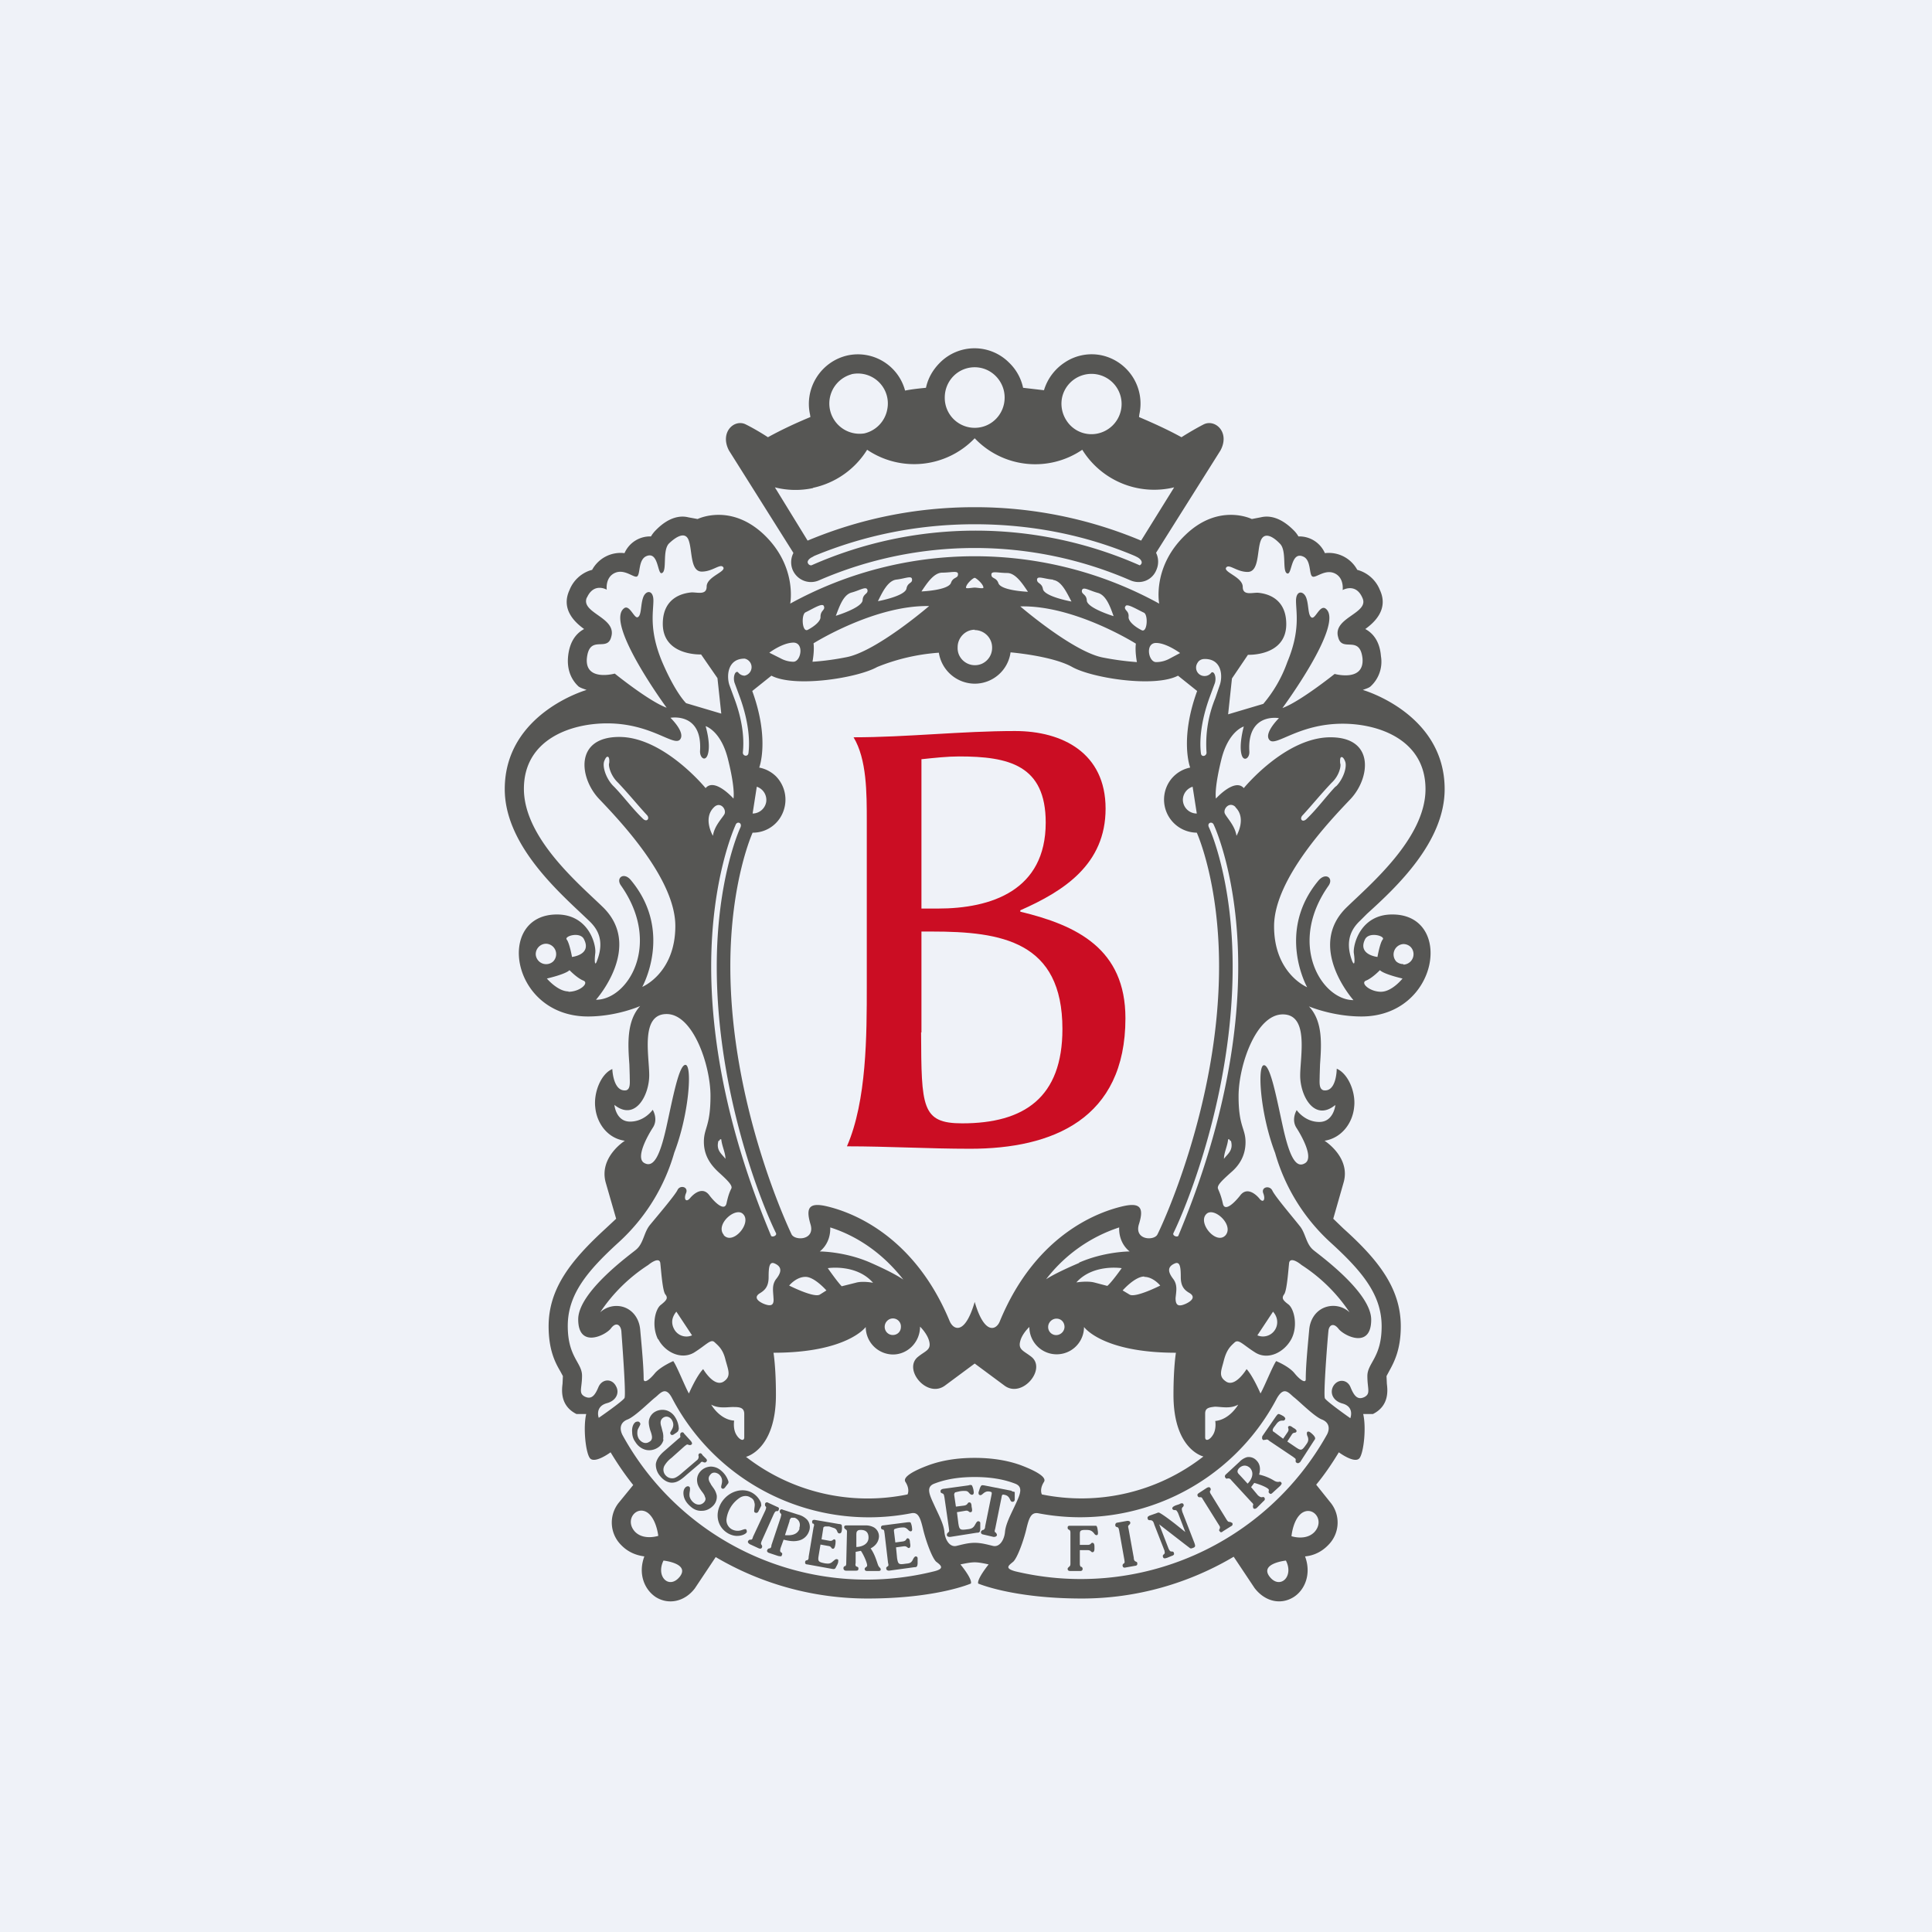 <?xml version="1.0" encoding="UTF-8"?>
<!-- generated by Finnhub -->
<svg viewBox="0 0 55.5 55.5" xmlns="http://www.w3.org/2000/svg">
<path d="M 0,0 H 55.5 V 55.5 H 0 Z" fill="rgb(239, 242, 248)"/>
<path d="M 23.35,14.015 A 2.43,2.43 0 0,0 24.91,12.92 A 2.41,2.41 0 0,0 28,12.59 A 2.4,2.4 0 0,0 31.09,12.92 A 2.43,2.43 0 0,0 33.73,14 L 32.78,15.53 A 12.3,12.3 0 0,0 27.99,14.57 C 26.29,14.57 24.68,14.91 23.2,15.53 L 22.26,14 C 22.61,14.09 22.99,14.1 23.36,14.02 Z M 24.46,10.75 A 0.86,0.86 0 0,1 25.49,11.75 A 0.87,0.87 0 0,1 24.83,12.45 A 0.87,0.87 0 0,1 24.47,10.75 Z M 28,10.55 C 28.48,10.55 28.86,10.95 28.86,11.42 C 28.86,11.9 28.48,12.29 28,12.29 A 0.86,0.86 0 0,1 27.14,11.42 C 27.14,10.94 27.52,10.55 28,10.55 Z M 30.51,11.42 A 0.86,0.86 0 1,1 32.2,11.79 A 0.87,0.87 0 0,1 31.5,12.46 A 0.85,0.85 0 0,1 30.63,12.07 A 0.88,0.88 0 0,1 30.51,11.42 Z M 32.79,16.19 A 0.1,0.1 0 0,1 32.74,16.24 A 11.65,11.65 0 0,0 23.31,16.24 A 0.1,0.1 0 0,1 23.21,16.18 C 23.18,16.13 23.23,16.05 23.34,16 L 23.39,15.97 C 24.84,15.37 26.39,15.06 28,15.06 C 29.6,15.06 31.16,15.36 32.6,15.97 L 32.66,16 C 32.76,16.05 32.82,16.13 32.79,16.19 Z M 22.79,15.89 A 0.58,0.58 0 0,0 22.77,16.37 C 22.9,16.67 23.24,16.8 23.53,16.67 A 11.23,11.23 0 0,1 32.47,16.67 C 32.77,16.8 33.1,16.67 33.22,16.37 A 0.58,0.58 0 0,0 33.21,15.88 L 35.06,12.94 C 35.34,12.42 34.91,12.03 34.58,12.19 C 34.25,12.36 33.94,12.56 33.94,12.56 C 33.54,12.34 33.14,12.16 32.72,11.98 L 32.73,11.9 A 1.42,1.42 0 0,0 31.66,10.21 A 1.39,1.39 0 0,0 30.59,10.41 C 30.3,10.6 30.09,10.88 29.99,11.21 L 29.39,11.14 A 1.4,1.4 0 0,0 28.99,10.42 A 1.4,1.4 0 0,0 27,10.42 C 26.8,10.62 26.66,10.86 26.6,11.14 C 26.4,11.16 26.2,11.18 26,11.22 A 1.4,1.4 0 0,0 25.4,10.4 A 1.4,1.4 0 0,0 24.35,10.21 C 23.59,10.38 23.1,11.14 23.27,11.91 L 23.28,11.98 C 22.87,12.15 22.46,12.34 22.06,12.56 C 22.06,12.56 21.76,12.36 21.42,12.19 C 21.09,12.03 20.67,12.42 20.94,12.94 L 22.79,15.88 Z" fill="rgb(86, 86, 84)"/>
<path d="M 40.31,27.695 A 0.3,0.3 0 0,1 40.11,27.62 A 0.3,0.3 0 0,1 40.31,27.12 A 0.3,0.3 0 0,1 40.52,27.2 A 0.3,0.3 0 0,1 40.32,27.71 Z M 39.67,28.49 C 39.35,28.49 39.07,28.24 39.24,28.17 C 39.42,28.1 39.64,27.87 39.64,27.87 C 39.76,27.99 40.29,28.11 40.29,28.11 S 39.99,28.49 39.67,28.49 Z M 39.21,26.99 C 39.32,26.75 39.81,26.89 39.72,26.99 C 39.64,27.09 39.57,27.49 39.57,27.49 S 39,27.43 39.21,26.99 Z M 38.5,21.93 S 38.48,21.76 38.53,21.75 C 38.59,21.73 38.64,21.87 38.64,21.87 C 38.7,22.01 38.61,22.34 38.4,22.57 L 38.35,22.61 C 38.08,22.9 37.84,23.23 37.54,23.52 C 37.41,23.65 37.32,23.52 37.42,23.42 C 37.67,23.15 37.92,22.84 38.24,22.5 L 38.28,22.46 C 38.48,22.26 38.53,21.99 38.5,21.93 Z M 38.16,25.45 C 38.32,25.23 38.09,25.05 37.88,25.29 C 36.65,26.76 37.55,28.36 37.55,28.36 S 36.6,27.97 36.6,26.61 C 36.6,25.24 38.23,23.55 38.8,22.95 C 39.36,22.35 39.5,21.18 38.22,21.18 C 36.92,21.18 35.73,22.64 35.73,22.64 C 35.47,22.34 34.93,22.94 34.93,22.94 S 34.87,22.7 35.08,21.84 C 35.28,21 35.73,20.87 35.73,20.87 S 35.58,21.4 35.67,21.69 C 35.73,21.89 35.9,21.78 35.89,21.59 C 35.82,20.46 36.74,20.63 36.74,20.63 S 36.29,21.07 36.47,21.26 C 36.65,21.46 37.3,20.79 38.57,20.79 C 39.62,20.79 40.95,21.26 40.95,22.67 C 40.95,24.07 39.37,25.4 38.7,26.05 C 37.5,27.19 38.88,28.73 38.88,28.73 C 37.97,28.73 36.98,27.13 38.16,25.45 Z M 38.36,31.75 S 38.31,32.23 37.9,32.23 C 37.48,32.23 37.25,31.89 37.25,31.89 S 37.08,32.16 37.25,32.41 C 37.41,32.66 37.75,33.28 37.48,33.42 C 37.22,33.57 37.04,33.2 36.86,32.4 C 36.68,31.59 36.5,30.6 36.31,30.6 C 36.11,30.6 36.2,32 36.63,33.12 A 5.53,5.53 0 0,0 38.23,35.7 C 39.14,36.53 39.69,37.2 39.69,38.1 C 39.69,39 39.28,39.15 39.28,39.53 C 39.28,39.9 39.38,40.03 39.2,40.13 C 39,40.23 38.9,40.1 38.8,39.86 C 38.71,39.62 38.43,39.6 38.3,39.82 C 38.19,40.02 38.3,40.25 38.57,40.32 C 38.92,40.42 38.79,40.74 38.79,40.74 S 38.12,40.27 38.06,40.17 C 38.01,40.07 38.14,38.42 38.16,38.25 C 38.17,38.07 38.3,37.98 38.45,38.17 C 38.6,38.37 39.39,38.77 39.39,37.91 C 39.39,37.11 37.84,36.01 37.73,35.91 C 37.51,35.73 37.51,35.42 37.33,35.21 C 37.15,34.98 36.62,34.36 36.55,34.2 C 36.47,34.04 36.22,34.1 36.29,34.28 S 36.29,34.58 36.17,34.42 C 36.04,34.27 35.8,34.1 35.62,34.35 C 35.42,34.6 35.18,34.8 35.13,34.58 C 35.08,34.35 35.03,34.25 34.99,34.15 C 34.95,34.05 35.12,33.9 35.35,33.69 C 35.59,33.49 35.78,33.21 35.78,32.81 S 35.58,32.37 35.58,31.49 C 35.58,30.61 36.08,29.14 36.85,29.14 C 37.61,29.14 37.35,30.34 37.35,30.9 C 37.35,31.47 37.75,32.23 38.35,31.75 Z M 38.12,41.21 A 8.1,8.1 0 0,1 29.17,45.14 C 28.84,45.05 28.98,44.97 29.11,44.86 C 29.23,44.74 29.4,44.27 29.48,43.94 C 29.56,43.6 29.62,43.44 29.82,43.47 A 6.38,6.38 0 0,0 36.68,40.17 C 36.88,39.82 37.01,40 37.16,40.13 C 37.32,40.25 37.76,40.7 37.98,40.78 C 38.2,40.87 38.2,41.06 38.12,41.21 Z M 37.76,44.01 C 37.51,44.27 37.1,44.13 37.1,44.13 S 37.14,43.66 37.39,43.47 C 37.71,43.24 38.07,43.67 37.76,44.01 Z M 36.47,45.29 C 36.18,44.91 36.94,44.83 36.94,44.83 C 37.18,45.3 36.76,45.67 36.47,45.29 Z M 28.53,44.41 C 28.36,44.37 28.19,44.32 28,44.32 S 27.64,44.37 27.47,44.41 C 27.28,44.45 27.15,44.23 27.13,44.01 C 27.11,43.78 26.97,43.53 26.83,43.22 C 26.69,42.92 26.6,42.71 26.84,42.62 C 27.2,42.48 27.59,42.43 28,42.43 C 28.4,42.43 28.8,42.48 29.16,42.62 C 29.4,42.71 29.31,42.92 29.17,43.22 C 29.03,43.52 28.89,43.78 28.87,44.01 C 28.85,44.23 28.72,44.45 28.53,44.41 Z M 26.83,45.14 A 8,8 0 0,1 17.88,41.22 C 17.8,41.06 17.8,40.87 18.02,40.78 C 18.24,40.7 18.68,40.25 18.84,40.13 C 18.99,40 19.13,39.82 19.31,40.17 A 6.38,6.38 0 0,0 26.18,43.47 C 26.38,43.43 26.44,43.6 26.52,43.94 C 26.6,44.27 26.77,44.74 26.89,44.86 C 27.02,44.96 27.16,45.06 26.83,45.14 Z M 19.53,45.29 C 19.23,45.67 18.83,45.3 19.06,44.83 C 19.06,44.83 19.82,44.91 19.53,45.29 Z M 18.24,44 C 17.93,43.66 18.29,43.23 18.61,43.46 C 18.86,43.65 18.91,44.12 18.91,44.12 S 18.49,44.26 18.24,44 Z M 17.2,40.73 S 17.08,40.41 17.43,40.31 C 17.7,40.24 17.81,40.01 17.69,39.81 C 17.57,39.59 17.29,39.61 17.19,39.85 C 17.09,40.09 16.99,40.21 16.8,40.12 C 16.61,40.02 16.72,39.89 16.72,39.52 C 16.72,39.14 16.31,38.99 16.31,38.09 C 16.31,37.19 16.86,36.52 17.77,35.69 A 5.54,5.54 0 0,0 19.37,33.11 C 19.8,31.99 19.89,30.59 19.69,30.59 C 19.5,30.59 19.32,31.58 19.14,32.39 C 18.96,33.19 18.78,33.56 18.51,33.41 C 18.25,33.27 18.59,32.65 18.75,32.4 C 18.92,32.15 18.75,31.88 18.75,31.88 S 18.52,32.22 18.1,32.22 C 17.69,32.22 17.65,31.74 17.65,31.74 C 18.25,32.22 18.65,31.46 18.65,30.89 S 18.39,29.13 19.15,29.13 S 20.41,30.6 20.41,31.48 C 20.41,32.36 20.22,32.4 20.22,32.8 S 20.42,33.47 20.65,33.68 C 20.88,33.89 21.05,34.05 21.01,34.14 C 20.96,34.24 20.92,34.34 20.87,34.57 C 20.82,34.79 20.57,34.59 20.38,34.34 C 20.2,34.09 19.96,34.26 19.83,34.41 C 19.71,34.56 19.63,34.45 19.71,34.27 C 19.78,34.09 19.53,34.03 19.46,34.19 C 19.38,34.35 18.85,34.97 18.67,35.19 C 18.49,35.41 18.49,35.72 18.27,35.9 C 18.16,36 16.61,37.1 16.61,37.9 C 16.61,38.75 17.4,38.36 17.55,38.16 C 17.7,37.96 17.83,38.06 17.85,38.24 C 17.86,38.41 17.99,40.06 17.94,40.16 C 17.88,40.26 17.2,40.73 17.2,40.73 Z M 17.72,22.45 L 17.76,22.49 C 18.08,22.83 18.33,23.14 18.58,23.41 C 18.68,23.51 18.58,23.64 18.46,23.51 C 18.16,23.22 17.92,22.89 17.65,22.61 L 17.6,22.56 C 17.39,22.33 17.3,22 17.36,21.86 C 17.36,21.86 17.41,21.72 17.46,21.74 C 17.52,21.75 17.5,21.92 17.5,21.92 C 17.47,21.98 17.53,22.25 17.72,22.45 Z M 17.84,25.44 C 19.02,27.12 18.04,28.72 17.12,28.72 C 17.12,28.72 18.5,27.18 17.3,26.04 C 16.63,25.39 15.05,24.07 15.05,22.66 S 16.38,20.78 17.44,20.78 C 18.7,20.78 19.34,21.44 19.53,21.25 C 19.71,21.05 19.26,20.62 19.26,20.62 S 20.18,20.45 20.11,21.57 C 20.1,21.77 20.26,21.89 20.33,21.68 C 20.43,21.38 20.27,20.86 20.27,20.86 S 20.72,20.99 20.92,21.84 C 21.13,22.69 21.07,22.94 21.07,22.94 S 20.53,22.33 20.27,22.64 C 20.27,22.64 19.07,21.17 17.79,21.17 C 16.5,21.17 16.64,22.34 17.2,22.94 C 17.77,23.54 19.4,25.23 19.4,26.6 C 19.4,27.96 18.45,28.35 18.45,28.35 S 19.35,26.75 18.12,25.28 C 17.92,25.04 17.68,25.22 17.84,25.44 Z M 16.86,17.17 C 17.06,16.72 17.43,16.94 17.43,16.94 S 17.38,16.59 17.66,16.46 S 18.21,16.61 18.3,16.56 C 18.4,16.5 18.33,16.09 18.56,15.98 C 18.93,15.81 18.88,16.54 19.02,16.46 C 19.17,16.39 19.02,15.81 19.22,15.61 C 19.43,15.41 19.7,15.25 19.79,15.54 C 19.89,15.84 19.83,16.42 20.16,16.42 C 20.48,16.42 20.7,16.17 20.78,16.3 C 20.85,16.43 20.3,16.57 20.3,16.85 C 20.3,17.12 20,17 19.84,17.02 C 19.67,17.04 19.04,17.13 19.04,17.92 C 19.04,18.85 20.14,18.8 20.14,18.8 L 20.61,19.48 L 20.72,20.5 L 19.71,20.2 S 19.41,19.92 19.02,19.01 C 18.64,18.1 18.77,17.58 18.77,17.25 C 18.77,16.93 18.54,16.95 18.47,17.18 C 18.4,17.39 18.43,17.68 18.32,17.73 C 18.22,17.78 18.08,17.34 17.92,17.48 C 17.38,17.92 19.15,20.33 19.15,20.33 C 18.65,20.15 17.66,19.35 17.66,19.35 S 16.79,19.59 16.86,18.9 C 16.94,18.21 17.45,18.75 17.56,18.29 C 17.72,17.73 16.66,17.61 16.86,17.16 Z M 21.39,18.92 A 0.25,0.25 0 0,1 21.39,19.41 A 0.24,0.24 0 0,1 21.2,19.31 C 21.12,19.26 21.05,19.44 21.1,19.61 L 21.24,19.99 C 21.53,20.77 21.54,21.34 21.5,21.64 C 21.48,21.75 21.33,21.72 21.34,21.61 C 21.37,21.32 21.37,20.79 21.09,20.05 L 20.95,19.67 C 20.87,19.41 20.9,18.92 21.39,18.92 Z M 21.62,23.37 L 21.74,22.6 A 0.4,0.4 0 0,1 22.01,23.04 A 0.4,0.4 0 0,1 21.62,23.37 Z M 34.38,23.37 A 0.4,0.4 0 0,1 33.98,22.97 A 0.4,0.4 0 0,1 34.26,22.6 L 34.38,23.37 Z M 22.16,19.41 C 22.83,19.76 24.63,19.48 25.2,19.16 A 5.8,5.8 0 0,1 26.97,18.75 A 1.05,1.05 0 0,0 28,19.64 A 1.04,1.04 0 0,0 29.03,18.74 S 30.23,18.84 30.8,19.16 C 31.37,19.48 33.17,19.76 33.84,19.41 L 34.39,19.85 C 33.88,21.25 34.19,22.05 34.19,22.05 A 0.93,0.93 0 0,0 33.51,22.61 A 0.95,0.95 0 0,0 34.38,23.92 S 35.02,25.32 35.02,27.76 C 35.02,31.74 33.35,35.27 33.25,35.46 C 33.16,35.65 32.57,35.63 32.72,35.16 C 32.87,34.68 32.75,34.53 32.22,34.66 S 29.79,35.36 28.72,37.96 C 28.62,38.21 28.28,38.36 28,37.4 C 27.72,38.36 27.39,38.21 27.28,37.95 C 26.21,35.37 24.31,34.79 23.78,34.66 C 23.25,34.53 23.14,34.68 23.28,35.16 C 23.43,35.63 22.84,35.65 22.74,35.46 C 22.65,35.27 20.98,31.74 20.98,27.76 C 20.98,25.32 21.62,23.92 21.62,23.92 A 0.93,0.93 0 0,0 22.49,23.34 A 0.96,0.96 0 0,0 22.29,22.3 A 0.94,0.94 0 0,0 21.81,22.05 S 22.12,21.25 21.61,19.85 L 22.16,19.41 Z M 22.79,18.46 C 23.11,18.46 23.01,19.01 22.79,19.01 A 0.79,0.79 0 0,1 22.42,18.91 L 22.1,18.75 S 22.48,18.46 22.8,18.46 Z M 23.14,17.59 C 23.37,17.48 23.64,17.3 23.67,17.42 C 23.71,17.53 23.57,17.53 23.57,17.72 C 23.58,17.84 23.4,17.99 23.21,18.09 C 23.04,18.19 23.01,17.65 23.14,17.59 Z M 24.47,17.02 C 24.72,16.95 24.89,16.83 24.92,16.95 C 24.94,17.07 24.79,17.05 24.78,17.24 C 24.77,17.46 24.01,17.69 24.01,17.69 C 24.11,17.44 24.22,17.08 24.47,17.02 Z M 25.75,16.65 C 26.01,16.62 26.2,16.52 26.2,16.65 C 26.21,16.76 26.07,16.73 26.04,16.91 C 25.99,17.13 25.22,17.27 25.22,17.27 C 25.34,17.03 25.5,16.68 25.75,16.65 Z M 23.37,18.48 S 25.12,17.38 26.69,17.41 C 26.69,17.41 25.17,18.72 24.31,18.88 C 24.01,18.94 23.66,18.99 23.34,19.01 C 23.34,19.01 23.4,18.71 23.37,18.48 Z M 27.07,16.45 C 27.33,16.45 27.53,16.38 27.52,16.5 C 27.52,16.62 27.38,16.57 27.32,16.74 C 27.25,16.96 26.47,16.99 26.47,16.99 C 26.62,16.77 26.82,16.45 27.07,16.45 Z M 28,18.1 C 28.27,18.1 28.5,18.32 28.5,18.6 A 0.5,0.5 0 0,1 28.2,19.07 A 0.5,0.5 0 0,1 27.54,18.79 A 0.5,0.5 0 0,1 27.51,18.59 C 27.51,18.32 27.73,18.09 28,18.09 Z M 28,16.6 C 28.04,16.6 28.25,16.78 28.25,16.88 C 28.25,16.92 28.08,16.88 28,16.88 C 27.92,16.88 27.75,16.92 27.75,16.88 C 27.75,16.78 27.95,16.6 28,16.6 Z M 28.93,16.46 C 29.18,16.46 29.38,16.78 29.53,17 C 29.53,17 28.75,16.97 28.68,16.75 C 28.62,16.58 28.48,16.63 28.48,16.51 C 28.47,16.39 28.67,16.46 28.93,16.46 Z M 30.25,16.66 C 30.5,16.69 30.65,17.04 30.78,17.28 C 30.78,17.28 30,17.14 29.96,16.92 C 29.93,16.74 29.79,16.77 29.79,16.65 C 29.8,16.53 29.99,16.63 30.25,16.65 Z M 31.08,16.96 C 31.11,16.84 31.28,16.96 31.53,17.03 C 31.78,17.09 31.9,17.45 31.99,17.7 C 31.99,17.7 31.23,17.47 31.22,17.25 C 31.21,17.06 31.06,17.08 31.08,16.96 Z M 32.66,19.02 A 8.1,8.1 0 0,1 31.69,18.89 C 30.83,18.73 29.31,17.42 29.31,17.42 C 30.87,17.38 32.63,18.49 32.63,18.49 C 32.6,18.72 32.66,19.02 32.66,19.02 Z M 32.33,17.42 C 32.36,17.32 32.63,17.49 32.86,17.6 C 32.99,17.66 32.96,18.2 32.79,18.1 C 32.59,18 32.42,17.85 32.42,17.73 C 32.44,17.54 32.29,17.54 32.32,17.43 Z M 33.21,18.47 C 33.51,18.47 33.9,18.76 33.9,18.76 L 33.58,18.93 A 0.8,0.8 0 0,1 33.21,19.02 C 32.99,19.02 32.89,18.47 33.21,18.47 Z M 33.71,36.75 C 33.58,36.58 33.49,36.4 33.76,36.29 C 33.9,36.24 33.92,36.41 33.92,36.69 S 34.04,37.07 34.18,37.15 C 34.32,37.24 34.28,37.35 34.07,37.45 C 33.85,37.55 33.77,37.5 33.77,37.29 C 33.79,37.09 33.83,36.92 33.71,36.75 Z M 30.58,38.12 A 0.24,0.24 0 0,1 30.44,38.33 A 0.23,0.23 0 0,1 30.11,38.12 C 30.11,37.99 30.22,37.88 30.35,37.88 S 30.58,37.98 30.58,38.12 Z M 32.23,36.42 S 31.95,36.82 31.81,36.94 L 31.43,36.84 C 31.22,36.79 30.92,36.84 30.92,36.84 C 31.4,36.3 32.22,36.43 32.22,36.43 Z M 32.87,36.68 C 33.13,36.68 33.33,36.93 33.33,36.93 S 32.62,37.29 32.45,37.19 L 32.25,37.07 S 32.6,36.67 32.87,36.67 Z M 31,36.28 C 30.27,36.59 30.05,36.75 30.05,36.75 A 4.35,4.35 0 0,1 32.15,35.26 C 32.14,35.54 32.25,35.79 32.45,35.95 C 32.45,35.95 31.73,35.95 31,36.27 Z M 23.74,37.07 L 23.55,37.19 C 23.38,37.29 22.67,36.93 22.67,36.93 S 22.87,36.68 23.14,36.68 C 23.4,36.68 23.74,37.07 23.74,37.07 Z M 25.08,36.85 S 24.78,36.79 24.58,36.85 L 24.18,36.95 C 24.05,36.82 23.78,36.43 23.78,36.43 S 24.6,36.3 25.08,36.85 Z M 25.88,38.12 C 25.88,38.25 25.78,38.35 25.65,38.35 A 0.23,0.23 0 0,1 25.48,38.28 A 0.24,0.24 0 0,1 25.48,37.95 A 0.23,0.23 0 0,1 25.88,38.12 Z M 25,36.27 C 24.27,35.95 23.55,35.95 23.55,35.95 C 23.75,35.79 23.86,35.54 23.85,35.26 C 24.36,35.42 25.21,35.81 25.95,36.76 C 25.95,36.76 25.73,36.59 25,36.27 Z M 22.22,37.29 C 22.24,37.5 22.15,37.54 21.93,37.45 C 21.71,37.35 21.68,37.24 21.83,37.15 C 21.96,37.07 22.08,36.97 22.08,36.69 S 22.1,36.24 22.24,36.29 C 22.51,36.4 22.42,36.59 22.29,36.75 C 22.17,36.92 22.21,37.08 22.22,37.29 Z M 20.51,23.19 C 20.69,23.01 20.88,23.25 20.81,23.39 C 20.74,23.51 20.52,23.73 20.48,24.01 C 20.48,24.01 20.18,23.51 20.51,23.19 Z M 20.84,33.29 C 20.74,33.15 20.56,33.05 20.64,32.77 C 20.68,32.79 20.66,32.71 20.72,32.73 C 20.74,32.93 20.84,33.11 20.84,33.29 Z M 20.43,27.77 C 20.43,25.24 21.1,23.77 21.13,23.7 C 21.17,23.58 21.33,23.63 21.27,23.77 C 21.24,23.83 20.59,25.27 20.59,27.77 C 20.59,31.37 21.87,34.57 22.29,35.42 C 22.33,35.5 22.18,35.55 22.15,35.5 C 21.79,34.62 20.43,31.4 20.43,27.77 Z M 20.79,35.47 C 20.54,35.17 21.14,34.65 21.35,34.88 C 21.6,35.14 21.05,35.78 20.79,35.48 Z M 19.31,37.97 C 19.31,37.87 19.36,37.76 19.43,37.68 L 19.88,38.36 A 0.4,0.4 0 0,1 19.36,38.17 A 0.42,0.42 0 0,1 19.31,37.97 Z M 18.91,38.47 C 19.1,38.84 19.56,39.07 19.93,38.86 C 20.3,38.63 20.42,38.45 20.53,38.56 C 20.65,38.67 20.77,38.77 20.84,39.06 C 20.92,39.36 21.01,39.53 20.8,39.68 C 20.52,39.88 20.2,39.33 20.2,39.33 C 20.01,39.52 19.79,40.03 19.79,40.03 C 19.68,39.84 19.44,39.23 19.34,39.1 C 19.34,39.1 18.99,39.25 18.82,39.44 C 18.66,39.64 18.5,39.75 18.49,39.62 C 18.49,39.3 18.45,38.84 18.39,38.19 C 18.36,37.87 18.17,37.62 17.89,37.54 A 0.69,0.69 0 0,0 17.24,37.7 A 4.76,4.76 0 0,1 18.62,36.34 C 18.78,36.21 18.96,36.13 18.97,36.3 C 18.99,36.47 19.03,37.07 19.11,37.18 C 19.2,37.29 19.15,37.35 18.99,37.48 C 18.82,37.6 18.71,38.08 18.9,38.47 Z M 20.43,40.35 C 20.66,40.48 20.93,40.41 21.1,40.42 C 21.27,40.42 21.38,40.45 21.38,40.62 V 41.29 C 21.38,41.41 21.25,41.38 21.15,41.21 C 21.05,41.04 21.09,40.81 21.09,40.81 C 20.67,40.78 20.43,40.35 20.43,40.35 Z M 29.35,42.1 C 28.95,41.95 28.49,41.88 28,41.88 C 27.5,41.88 27.05,41.95 26.65,42.1 C 26.25,42.25 25.92,42.43 26.01,42.57 C 26.15,42.79 26.07,42.93 26.07,42.93 A 5.7,5.7 0 0,1 21.43,41.85 S 22.29,41.65 22.29,40.07 C 22.29,39.27 22.22,38.86 22.22,38.86 C 24.34,38.86 24.87,38.12 24.87,38.12 A 0.79,0.79 0 0,0 25.65,38.91 C 26.08,38.91 26.43,38.55 26.43,38.11 C 26.43,38.11 26.63,38.3 26.69,38.52 C 26.76,38.78 26.59,38.8 26.38,38.97 C 25.92,39.32 26.63,40.19 27.15,39.8 L 28,39.17 L 28.85,39.8 C 29.36,40.19 30.08,39.32 29.62,38.97 C 29.4,38.8 29.24,38.77 29.31,38.52 C 29.37,38.3 29.57,38.12 29.57,38.12 A 0.78,0.78 0 1,0 31.14,38.12 S 31.66,38.86 33.78,38.86 C 33.78,38.86 33.71,39.28 33.71,40.07 C 33.71,41.65 34.57,41.84 34.57,41.84 A 5.7,5.7 0 0,1 29.93,42.93 S 29.85,42.79 29.99,42.57 C 30.08,42.43 29.74,42.25 29.35,42.1 Z M 35.21,35.48 C 34.95,35.78 34.4,35.14 34.65,34.88 C 34.86,34.65 35.45,35.18 35.21,35.48 Z M 34.85,41.21 C 34.75,41.38 34.62,41.41 34.62,41.29 V 40.61 C 34.62,40.45 34.72,40.43 34.9,40.41 C 35.08,40.41 35.34,40.48 35.57,40.35 C 35.57,40.35 35.33,40.78 34.91,40.82 C 34.91,40.82 34.95,41.04 34.85,41.21 Z M 36.12,38.36 L 36.57,37.68 C 36.64,37.76 36.69,37.86 36.69,37.98 A 0.41,0.41 0 0,1 36.12,38.36 Z M 37.1,38.46 C 37.29,38.09 37.18,37.6 37.01,37.47 C 36.85,37.35 36.81,37.29 36.89,37.18 C 36.97,37.07 37.01,36.48 37.03,36.3 C 37.04,36.13 37.22,36.2 37.39,36.34 A 4.76,4.76 0 0,1 38.77,37.7 A 0.69,0.69 0 0,0 38.11,37.54 C 37.83,37.62 37.64,37.87 37.61,38.19 C 37.55,38.84 37.51,39.29 37.51,39.62 C 37.51,39.75 37.34,39.64 37.18,39.44 C 37.01,39.24 36.66,39.1 36.66,39.1 C 36.56,39.24 36.32,39.84 36.21,40.03 C 36.21,40.03 35.99,39.52 35.81,39.33 C 35.81,39.33 35.48,39.88 35.21,39.68 C 34.99,39.53 35.09,39.36 35.16,39.07 C 35.24,38.77 35.35,38.67 35.46,38.57 C 35.58,38.45 35.7,38.63 36.07,38.86 C 36.44,39.08 36.9,38.84 37.1,38.46 Z M 35.16,33.29 C 35.16,33.11 35.26,32.93 35.28,32.73 C 35.34,32.71 35.32,32.79 35.36,32.77 C 35.44,33.05 35.26,33.15 35.16,33.29 Z M 35.49,23.19 C 35.82,23.51 35.52,24.01 35.52,24.01 C 35.48,23.73 35.26,23.51 35.19,23.38 S 35.31,23.01 35.49,23.18 Z M 35.57,27.77 C 35.57,31.39 34.21,34.62 33.85,35.5 C 33.82,35.55 33.67,35.5 33.71,35.42 C 34.12,34.58 35.41,31.38 35.41,27.77 C 35.41,25.27 34.76,23.83 34.73,23.77 C 34.66,23.63 34.83,23.58 34.87,23.7 C 34.9,23.76 35.57,25.24 35.57,27.77 Z M 34.61,18.93 C 35.1,18.93 35.13,19.42 35.04,19.68 L 34.91,20.06 A 3.46,3.46 0 0,0 34.66,21.62 C 34.66,21.72 34.52,21.76 34.5,21.65 C 34.46,21.35 34.47,20.78 34.76,20 L 34.9,19.62 C 34.95,19.45 34.88,19.27 34.8,19.32 A 0.24,0.24 0 0,1 34.6,19.42 A 0.24,0.24 0 0,1 34.36,19.17 C 34.36,19.11 34.39,19.05 34.43,19 C 34.48,18.95 34.54,18.93 34.61,18.93 Z M 35.22,16.31 C 35.3,16.18 35.52,16.43 35.84,16.43 C 36.17,16.43 36.11,15.84 36.21,15.55 C 36.31,15.26 36.57,15.41 36.77,15.62 C 36.97,15.82 36.83,16.4 36.97,16.47 C 37.12,16.55 37.07,15.82 37.44,15.99 C 37.67,16.09 37.6,16.51 37.7,16.56 C 37.79,16.62 38.06,16.34 38.34,16.47 S 38.57,16.95 38.57,16.95 S 38.95,16.73 39.14,17.18 C 39.34,17.62 38.28,17.74 38.44,18.3 C 38.55,18.76 39.06,18.22 39.14,18.91 C 39.2,19.6 38.34,19.36 38.34,19.36 S 37.34,20.16 36.84,20.34 C 36.84,20.34 38.62,17.93 38.09,17.49 C 37.92,17.35 37.79,17.79 37.68,17.74 C 37.57,17.68 37.6,17.4 37.53,17.19 C 37.46,16.97 37.23,16.94 37.23,17.26 C 37.23,17.59 37.36,18.11 36.98,19.02 A 3.84,3.84 0 0,1 36.29,20.22 L 35.28,20.52 L 35.39,19.49 L 35.85,18.81 S 36.95,18.86 36.95,17.93 C 36.95,17.14 36.33,17.05 36.16,17.03 C 36,17.01 35.7,17.13 35.7,16.86 C 35.7,16.58 35.15,16.44 35.22,16.31 Z M 16.43,27.48 S 16.36,27.09 16.28,26.99 C 16.2,26.89 16.68,26.75 16.78,26.99 C 17,27.43 16.43,27.49 16.43,27.49 Z M 16.33,28.48 C 16.02,28.48 15.71,28.11 15.71,28.11 S 16.24,27.99 16.36,27.87 C 16.36,27.87 16.58,28.1 16.76,28.17 C 16.93,28.24 16.66,28.49 16.33,28.49 Z M 15.39,27.41 C 15.39,27.25 15.52,27.11 15.69,27.11 A 0.3,0.3 0 0,1 15.96,27.31 A 0.3,0.3 0 0,1 15.89,27.62 A 0.3,0.3 0 0,1 15.39,27.42 Z M 39.99,26.27 C 39.09,26.27 38.87,27.12 38.89,27.37 C 38.93,27.64 38.91,27.77 38.84,27.6 C 38.61,26.98 38.87,26.64 39.07,26.45 L 39.27,26.25 C 40.11,25.49 41.5,24.19 41.5,22.67 C 41.5,20.49 39.15,19.82 39.15,19.82 C 39.22,19.79 39.31,19.77 39.37,19.72 A 0.96,0.96 0 0,0 39.67,18.85 C 39.64,18.47 39.48,18.21 39.22,18.07 C 39.47,17.89 39.9,17.51 39.64,16.95 A 0.97,0.97 0 0,0 38.99,16.37 A 0.93,0.93 0 0,0 38.06,15.89 A 0.8,0.8 0 0,0 37.3,15.41 A 0.82,0.82 0 0,0 37.16,15.23 C 36.76,14.83 36.43,14.81 36.22,14.86 L 35.96,14.91 S 35.02,14.44 34.06,15.36 C 33.09,16.28 33.3,17.34 33.3,17.34 A 11,11 0 0,0 22.7,17.34 S 22.91,16.28 21.95,15.36 C 20.98,14.44 20.04,14.91 20.04,14.91 L 19.77,14.86 C 19.57,14.81 19.23,14.83 18.84,15.23 A 0.87,0.87 0 0,0 18.7,15.41 A 0.8,0.8 0 0,0 17.94,15.89 A 0.93,0.93 0 0,0 17.01,16.37 L 16.94,16.39 A 0.97,0.97 0 0,0 16.36,16.95 C 16.1,17.51 16.53,17.89 16.78,18.07 C 16.52,18.21 16.36,18.47 16.32,18.85 C 16.27,19.33 16.49,19.6 16.62,19.72 C 16.69,19.77 16.78,19.79 16.85,19.82 C 16.85,19.82 14.5,20.49 14.5,22.67 C 14.5,24.19 15.9,25.49 16.72,26.26 L 16.92,26.45 C 17.13,26.65 17.39,26.98 17.15,27.6 C 17.09,27.77 17.07,27.64 17.1,27.38 S 16.9,26.27 16,26.27 C 14.23,26.27 14.66,29.2 16.89,29.2 C 17.72,29.2 18.39,28.9 18.39,28.9 C 17.99,29.34 18.04,30.02 18.08,30.58 L 18.09,30.9 C 18.09,31.08 18.12,31.28 17.99,31.32 C 17.61,31.38 17.59,30.71 17.59,30.71 C 17.26,30.85 17.05,31.39 17.1,31.81 C 17.14,32.25 17.44,32.7 17.95,32.77 C 17.95,32.77 17.2,33.24 17.4,33.97 L 17.7,35.01 L 17.4,35.29 C 16.42,36.19 15.76,37 15.76,38.1 C 15.76,38.8 15.96,39.16 16.1,39.4 L 16.17,39.53 L 16.16,39.75 C 16.14,39.92 16.08,40.38 16.56,40.62 H 16.84 C 16.75,41 16.82,41.7 16.94,41.88 C 17.07,42.07 17.54,41.72 17.54,41.72 C 17.74,42.05 17.95,42.36 18.19,42.66 L 17.79,43.15 A 0.91,0.91 0 0,0 17.84,44.38 C 18.04,44.59 18.28,44.68 18.51,44.71 C 18.32,45.22 18.52,45.67 18.84,45.88 C 19.21,46.11 19.67,46.01 19.96,45.63 L 20.56,44.73 A 8.58,8.58 0 0,0 24.92,45.92 C 26.91,45.92 27.89,45.49 27.89,45.49 C 27.94,45.36 27.59,44.94 27.59,44.94 C 27.74,44.91 27.88,44.88 28,44.88 S 28.26,44.91 28.4,44.94 C 28.4,44.94 28.06,45.36 28.1,45.49 C 28.1,45.49 29.1,45.92 31.08,45.92 C 32.64,45.92 34.14,45.49 35.44,44.72 L 36.04,45.62 C 36.34,46.01 36.79,46.11 37.16,45.88 C 37.48,45.68 37.68,45.22 37.49,44.71 C 37.72,44.69 37.96,44.59 38.16,44.38 A 0.91,0.91 0 0,0 38.21,43.15 L 37.81,42.65 C 38.05,42.36 38.26,42.05 38.46,41.72 C 38.46,41.72 38.93,42.07 39.06,41.88 C 39.18,41.7 39.25,41 39.16,40.62 H 39.44 C 39.92,40.38 39.86,39.92 39.84,39.75 L 39.83,39.53 L 39.9,39.4 C 40.03,39.16 40.24,38.8 40.24,38.1 C 40.24,37 39.58,36.18 38.59,35.29 L 38.3,35.01 L 38.6,33.96 C 38.8,33.24 38.05,32.77 38.05,32.77 C 38.55,32.69 38.86,32.25 38.9,31.8 C 38.95,31.39 38.74,30.85 38.4,30.7 C 38.4,30.7 38.4,31.38 38.02,31.32 C 37.88,31.28 37.91,31.08 37.91,30.9 L 37.92,30.58 C 37.96,30.02 38.01,29.34 37.6,28.91 C 37.6,28.91 38.28,29.2 39.11,29.2 C 41.34,29.2 41.77,26.27 40,26.27 Z" fill="rgb(86, 86, 84)"/>
<path d="M 19.05,41.345 A 0.54,0.54 0 0,0 19.03,41.11 L 19,40.99 C 18.97,40.9 18.95,40.79 19.06,40.72 C 19.16,40.66 19.26,40.72 19.3,40.79 C 19.43,41.01 19.21,41.13 19.26,41.19 C 19.28,41.23 19.31,41.23 19.35,41.21 C 19.39,41.18 19.45,41.15 19.48,41.11 L 19.5,41.05 A 0.66,0.66 0 0,0 19.4,40.72 A 0.45,0.45 0 0,0 19.16,40.52 A 0.43,0.43 0 0,0 18.81,40.56 A 0.36,0.36 0 0,0 18.64,40.82 C 18.63,40.91 18.66,41.02 18.68,41.09 C 18.7,41.14 18.73,41.23 18.73,41.29 C 18.73,41.34 18.71,41.39 18.65,41.42 C 18.53,41.5 18.41,41.42 18.35,41.33 A 0.33,0.33 0 0,1 18.31,41.13 C 18.31,41.07 18.34,41.03 18.37,40.97 C 18.39,40.93 18.41,40.9 18.38,40.87 C 18.36,40.83 18.31,40.83 18.26,40.85 C 18.17,40.91 18.15,41.05 18.16,41.14 C 18.16,41.24 18.19,41.34 18.25,41.42 C 18.31,41.52 18.4,41.6 18.52,41.64 C 18.64,41.68 18.78,41.66 18.89,41.59 A 0.37,0.37 0 0,0 19.06,41.36 Z M 20.12,42.02 C 20.16,41.98 20.18,41.99 20.22,42.01 C 20.24,42.01 20.26,42.02 20.28,42 C 20.33,41.96 20.3,41.92 20.28,41.9 L 20.18,41.8 C 20.16,41.76 20.13,41.73 20.08,41.76 C 20.06,41.79 20.06,41.81 20.07,41.83 C 20.07,41.87 20.07,41.89 20.04,41.93 L 19.63,42.28 C 19.55,42.35 19.46,42.43 19.37,42.46 A 0.25,0.25 0 0,1 19.12,42.38 A 0.24,0.24 0 0,1 19.09,42.1 A 0.78,0.78 0 0,1 19.29,41.88 L 19.67,41.54 C 19.73,41.5 19.73,41.48 19.79,41.51 C 19.81,41.51 19.83,41.52 19.86,41.5 C 19.9,41.47 19.87,41.43 19.85,41.4 L 19.65,41.18 C 19.64,41.15 19.6,41.13 19.56,41.16 C 19.54,41.18 19.54,41.2 19.54,41.23 V 41.25 C 19.56,41.28 19.52,41.31 19.49,41.33 L 19.1,41.67 C 18.98,41.77 18.86,41.9 18.84,42.06 A 0.5,0.5 0 0,0 18.97,42.41 C 19.05,42.51 19.19,42.61 19.34,42.59 C 19.48,42.58 19.62,42.46 19.73,42.36 L 20.13,42.02 Z M 20.42,42.63 C 20.37,42.56 20.32,42.46 20.4,42.37 C 20.47,42.27 20.58,42.3 20.65,42.35 C 20.84,42.52 20.67,42.7 20.73,42.75 C 20.76,42.78 20.79,42.77 20.82,42.74 L 20.92,42.61 A 0.09,0.09 0 0,0 20.92,42.54 A 0.66,0.66 0 0,0 20.72,42.25 A 0.45,0.45 0 0,0 20.42,42.13 A 0.42,0.42 0 0,0 20.11,42.28 A 0.36,0.36 0 0,0 20.03,42.58 C 20.04,42.67 20.1,42.76 20.15,42.83 C 20.18,42.87 20.24,42.94 20.25,43 C 20.28,43.05 20.27,43.1 20.23,43.15 C 20.13,43.26 20,43.23 19.92,43.16 A 0.33,0.33 0 0,1 19.81,42.99 C 19.8,42.92 19.81,42.88 19.82,42.81 C 19.82,42.77 19.83,42.73 19.8,42.71 C 19.77,42.68 19.71,42.7 19.68,42.74 C 19.61,42.82 19.63,42.96 19.66,43.04 C 19.7,43.14 19.76,43.21 19.84,43.28 C 19.93,43.36 20.04,43.41 20.17,43.4 C 20.29,43.4 20.41,43.34 20.5,43.24 C 20.57,43.16 20.6,43.06 20.59,42.96 A 0.55,0.55 0 0,0 20.49,42.74 L 20.42,42.64 Z M 21.32,43.95 A 0.35,0.35 0 0,1 21.02,43.93 A 0.3,0.3 0 0,1 20.87,43.64 A 0.87,0.87 0 0,1 21.26,43.02 C 21.36,42.96 21.48,42.96 21.56,43.02 C 21.61,43.04 21.66,43.09 21.67,43.16 C 21.69,43.22 21.68,43.26 21.67,43.34 C 21.67,43.37 21.65,43.44 21.69,43.45 C 21.72,43.47 21.76,43.46 21.78,43.43 L 21.87,43.25 L 21.86,43.17 A 0.59,0.59 0 0,0 21.62,42.89 C 21.34,42.72 20.93,42.83 20.72,43.17 C 20.52,43.51 20.62,43.87 20.9,44.04 C 20.98,44.09 21.1,44.13 21.2,44.12 C 21.27,44.12 21.4,44.09 21.45,44.02 C 21.46,43.99 21.45,43.95 21.43,43.93 C 21.4,43.92 21.35,43.94 21.32,43.95 Z M 21.87,44.37 C 21.85,44.34 21.87,44.3 21.88,44.27 L 22.23,43.49 C 22.25,43.46 22.26,43.42 22.3,43.41 H 22.32 C 22.34,43.41 22.36,43.41 22.37,43.37 C 22.39,43.33 22.37,43.3 22.33,43.29 L 22.07,43.17 C 22.04,43.15 22,43.15 21.98,43.19 C 21.97,43.22 21.98,43.24 21.98,43.26 L 22,43.28 C 22.02,43.31 22,43.34 21.99,43.38 L 21.63,44.15 C 21.62,44.19 21.61,44.23 21.57,44.23 H 21.55 C 21.53,44.23 21.51,44.24 21.49,44.27 C 21.47,44.31 21.51,44.34 21.54,44.36 L 21.8,44.48 C 21.83,44.49 21.87,44.5 21.89,44.45 C 21.9,44.42 21.89,44.41 21.88,44.38 L 21.87,44.37 Z M 22.97,43.91 C 22.9,44.11 22.69,44.11 22.55,44.1 L 22.68,43.7 C 22.68,43.66 22.7,43.63 22.73,43.6 H 22.83 C 22.95,43.65 23.01,43.76 22.96,43.9 Z M 23.19,43.66 A 0.54,0.54 0 0,0 22.93,43.51 L 22.49,43.37 C 22.46,43.35 22.42,43.35 22.4,43.4 C 22.4,43.43 22.4,43.45 22.42,43.47 L 22.43,43.48 C 22.46,43.51 22.43,43.55 22.43,43.58 L 22.16,44.39 C 22.16,44.43 22.15,44.47 22.11,44.48 H 22.09 C 22.07,44.49 22.05,44.5 22.04,44.53 C 22.02,44.57 22.06,44.6 22.09,44.61 L 22.36,44.7 C 22.39,44.7 22.46,44.73 22.46,44.67 C 22.48,44.64 22.47,44.63 22.46,44.61 C 22.43,44.59 22.41,44.58 22.41,44.54 L 22.42,44.48 L 22.51,44.23 C 22.64,44.26 22.78,44.29 22.92,44.26 A 0.41,0.41 0 0,0 23.24,43.99 A 0.33,0.33 0 0,0 23.19,43.66 Z M 24.1,43.78 L 23.4,43.66 C 23.38,43.66 23.34,43.66 23.33,43.7 C 23.33,43.73 23.33,43.75 23.35,43.77 H 23.37 C 23.4,43.8 23.38,43.84 23.37,43.88 L 23.23,44.72 C 23.23,44.76 23.23,44.8 23.19,44.82 H 23.17 C 23.15,44.83 23.13,44.84 23.13,44.87 C 23.12,44.92 23.15,44.94 23.19,44.94 L 23.91,45.07 C 23.98,45.08 23.99,45.07 24.02,45.01 C 24.04,44.97 24.08,44.91 24.08,44.85 V 44.81 A 0.06,0.06 0 0,0 24.04,44.79 C 24,44.78 23.96,44.83 23.93,44.85 C 23.85,44.93 23.79,44.92 23.7,44.91 C 23.5,44.87 23.49,44.85 23.52,44.67 L 23.57,44.37 L 23.79,44.41 C 23.89,44.42 23.87,44.48 23.92,44.49 C 23.98,44.5 23.99,44.4 24,44.35 C 24,44.31 24.02,44.23 23.97,44.22 C 23.92,44.22 23.92,44.28 23.82,44.26 L 23.6,44.22 L 23.65,43.9 C 23.65,43.87 23.67,43.86 23.7,43.85 H 23.82 L 23.97,43.9 C 24.01,43.92 24.03,43.94 24.05,43.99 C 24.06,44.02 24.08,44.05 24.11,44.05 C 24.15,44.05 24.17,44.03 24.18,43.98 A 0.5,0.5 0 0,0 24.18,43.81 C 24.17,43.79 24.13,43.78 24.1,43.78 Z M 24.6,44.44 V 44.1 C 24.6,44.06 24.6,44 24.63,43.98 C 24.65,43.95 24.71,43.95 24.73,43.95 C 24.86,43.95 24.95,44.01 24.95,44.17 C 24.95,44.37 24.74,44.44 24.59,44.44 Z M 25.28,45.04 C 25.24,45 25.23,44.98 25.21,44.92 C 25.16,44.77 25.11,44.62 25.01,44.48 C 25.13,44.42 25.24,44.31 25.25,44.14 A 0.3,0.3 0 0,0 25.11,43.88 A 0.48,0.48 0 0,0 24.86,43.82 H 24.33 C 24.29,43.82 24.25,43.82 24.25,43.87 C 24.25,43.9 24.27,43.92 24.29,43.93 L 24.3,43.94 C 24.34,43.96 24.33,44 24.33,44.04 L 24.31,44.89 C 24.31,44.93 24.31,44.97 24.28,44.99 H 24.26 C 24.24,45.01 24.23,45.02 24.23,45.05 C 24.23,45.1 24.27,45.12 24.3,45.12 H 24.59 C 24.62,45.12 24.66,45.12 24.66,45.06 C 24.66,45.03 24.65,45.02 24.63,45.01 L 24.6,45 C 24.57,44.98 24.57,44.94 24.58,44.9 V 44.58 L 24.73,44.55 C 24.79,44.63 24.91,44.88 24.91,44.97 C 24.91,45.02 24.84,45.02 24.84,45.07 C 24.84,45.13 24.89,45.13 24.93,45.13 H 25.23 C 25.25,45.13 25.3,45.13 25.3,45.09 C 25.3,45.06 25.29,45.05 25.27,45.03 Z M 26.31,44.71 C 26.27,44.71 26.24,44.77 26.22,44.81 C 26.17,44.91 26.11,44.91 26.02,44.92 C 25.82,44.95 25.8,44.94 25.77,44.76 L 25.74,44.45 L 25.96,44.42 C 26.06,44.41 26.06,44.47 26.11,44.47 C 26.17,44.46 26.15,44.36 26.14,44.31 C 26.14,44.26 26.13,44.19 26.07,44.19 C 26.02,44.2 26.05,44.26 25.94,44.28 L 25.72,44.31 L 25.68,43.98 C 25.68,43.95 25.68,43.93 25.71,43.92 A 0.69,0.69 0 0,1 25.98,43.88 C 26.02,43.89 26.05,43.91 26.08,43.94 S 26.13,43.99 26.16,43.99 C 26.2,43.99 26.21,43.95 26.2,43.9 A 0.45,0.45 0 0,0 26.16,43.74 C 26.14,43.72 26.1,43.73 26.07,43.73 L 25.37,43.82 C 25.34,43.82 25.3,43.84 25.31,43.89 C 25.31,43.92 25.33,43.93 25.35,43.94 H 25.37 C 25.41,43.96 25.4,44.01 25.41,44.04 L 25.51,44.89 C 25.52,44.93 25.53,44.97 25.51,44.99 L 25.49,45 C 25.47,45.02 25.45,45.03 25.46,45.06 C 25.46,45.11 25.51,45.12 25.54,45.12 L 26.27,45.02 C 26.33,45.02 26.35,45.01 26.36,44.92 V 44.76 C 26.36,44.73 26.33,44.71 26.31,44.71 Z M 31.49,43.83 H 30.74 C 30.71,43.83 30.67,43.83 30.67,43.88 C 30.67,43.92 30.68,43.93 30.7,43.94 L 30.72,43.95 C 30.75,43.97 30.75,44.01 30.75,44.05 V 44.9 C 30.75,44.94 30.75,44.98 30.72,45 L 30.71,45.01 C 30.69,45.03 30.67,45.04 30.67,45.07 C 30.67,45.12 30.71,45.13 30.75,45.13 H 31.03 C 31.06,45.13 31.1,45.12 31.1,45.07 C 31.1,45.04 31.09,45.03 31.07,45.01 H 31.05 C 31.02,44.98 31.02,44.94 31.02,44.91 V 44.53 H 31.24 C 31.34,44.53 31.34,44.59 31.38,44.59 C 31.45,44.59 31.44,44.49 31.44,44.44 C 31.44,44.4 31.44,44.32 31.38,44.32 C 31.33,44.32 31.35,44.38 31.24,44.38 H 31.02 V 44.08 C 31.02,44.05 31.02,44 31.04,43.98 C 31.07,43.95 31.14,43.95 31.17,43.95 C 31.29,43.95 31.35,43.95 31.43,44.05 C 31.45,44.08 31.47,44.1 31.5,44.1 C 31.55,44.1 31.54,44.04 31.54,44 C 31.53,43.96 31.53,43.86 31.49,43.83 Z M 32.63,44.86 L 32.61,44.85 C 32.58,44.83 32.57,44.79 32.57,44.75 L 32.42,43.92 C 32.41,43.88 32.4,43.84 32.42,43.82 L 32.44,43.8 C 32.46,43.78 32.47,43.77 32.47,43.74 C 32.46,43.69 32.42,43.69 32.38,43.69 L 32.1,43.74 C 32.07,43.74 32.03,43.77 32.04,43.82 C 32.04,43.85 32.06,43.86 32.09,43.87 H 32.1 C 32.14,43.89 32.14,43.93 32.15,43.97 L 32.3,44.81 C 32.3,44.84 32.32,44.88 32.29,44.91 L 32.27,44.92 C 32.26,44.94 32.24,44.95 32.25,44.98 C 32.25,45.03 32.3,45.04 32.33,45.03 L 32.61,44.98 C 32.65,44.98 32.68,44.95 32.67,44.91 C 32.67,44.87 32.65,44.87 32.63,44.86 Z M 33.96,43.41 A 0.3,0.3 0 0,1 33.95,43.36 C 33.95,43.32 33.96,43.31 33.98,43.29 C 34,43.27 34.01,43.25 34,43.22 C 33.98,43.16 33.91,43.19 33.88,43.21 L 33.76,43.25 C 33.73,43.27 33.66,43.29 33.68,43.35 C 33.7,43.37 33.71,43.38 33.74,43.38 S 33.79,43.38 33.81,43.41 L 33.84,43.46 L 34.05,44.01 L 33.75,43.77 C 33.62,43.67 33.45,43.54 33.33,43.47 C 33.28,43.44 33.27,43.45 33.22,43.47 L 33.02,43.54 C 32.99,43.56 32.95,43.57 32.97,43.63 C 32.98,43.67 33.01,43.67 33.04,43.67 C 33.12,43.67 33.14,43.73 33.16,43.8 L 33.45,44.54 L 33.46,44.6 C 33.46,44.63 33.44,44.65 33.42,44.66 C 33.4,44.69 33.4,44.7 33.41,44.73 C 33.43,44.79 33.49,44.76 33.53,44.75 L 33.65,44.7 C 33.68,44.69 33.75,44.67 33.72,44.61 C 33.72,44.58 33.69,44.57 33.67,44.57 C 33.64,44.57 33.62,44.57 33.6,44.54 A 0.31,0.31 0 0,1 33.57,44.49 L 33.3,43.79 L 34.01,44.34 L 34.18,44.47 C 34.21,44.49 34.23,44.48 34.26,44.47 C 34.35,44.44 34.34,44.41 34.31,44.32 L 33.96,43.42 Z M 35.34,43.72 H 35.32 C 35.28,43.72 35.26,43.69 35.24,43.66 L 34.79,42.93 C 34.77,42.9 34.75,42.87 34.76,42.83 L 34.77,42.82 C 34.78,42.79 34.79,42.78 34.77,42.75 C 34.75,42.71 34.71,42.72 34.67,42.74 L 34.44,42.89 C 34.41,42.91 34.38,42.94 34.41,42.98 C 34.42,43.01 34.44,43.01 34.47,43.01 H 34.49 C 34.53,43.01 34.54,43.05 34.56,43.08 L 35.01,43.8 C 35.03,43.83 35.06,43.87 35.04,43.9 V 43.92 C 35.02,43.94 35.01,43.96 35.04,43.99 C 35.06,44.03 35.1,44.02 35.13,43.99 L 35.37,43.84 C 35.4,43.83 35.42,43.79 35.4,43.75 L 35.34,43.72 Z M 35.84,42.62 L 35.61,42.37 C 35.58,42.34 35.55,42.31 35.55,42.27 C 35.55,42.23 35.58,42.19 35.6,42.17 C 35.69,42.09 35.8,42.07 35.91,42.17 C 36.05,42.33 35.94,42.52 35.84,42.62 Z M 36.74,42.57 C 36.69,42.57 36.67,42.57 36.61,42.54 A 1.4,1.4 0 0,0 36.17,42.36 C 36.21,42.23 36.21,42.07 36.1,41.96 A 0.3,0.3 0 0,0 35.82,41.86 A 0.48,0.48 0 0,0 35.61,41.99 L 35.21,42.36 C 35.19,42.38 35.17,42.42 35.21,42.46 C 35.22,42.48 35.24,42.48 35.27,42.47 H 35.29 C 35.32,42.47 35.35,42.49 35.37,42.52 L 35.95,43.15 C 35.97,43.17 36.01,43.2 36,43.24 L 35.99,43.26 L 36,43.32 C 36.03,43.36 36.07,43.34 36.1,43.32 L 36.3,43.12 C 36.33,43.1 36.35,43.06 36.32,43.02 C 36.3,43 36.28,43 36.26,43.01 H 36.24 C 36.2,43.01 36.17,42.98 36.14,42.96 L 35.94,42.72 L 36.03,42.6 C 36.12,42.62 36.38,42.71 36.44,42.78 C 36.47,42.81 36.42,42.86 36.46,42.89 C 36.5,42.94 36.54,42.9 36.56,42.88 L 36.78,42.68 C 36.8,42.65 36.84,42.62 36.8,42.58 C 36.78,42.56 36.76,42.56 36.74,42.57 Z M 37.63,41.14 C 37.6,41.12 37.56,41.12 37.55,41.14 C 37.53,41.18 37.55,41.24 37.57,41.28 C 37.6,41.38 37.57,41.43 37.52,41.5 C 37.4,41.67 37.38,41.68 37.23,41.58 L 36.98,41.41 L 37.11,41.21 C 37.16,41.13 37.21,41.18 37.24,41.13 S 37.18,41.03 37.14,41.01 C 37.11,40.98 37.04,40.94 37.01,40.98 C 36.98,41.02 37.05,41.05 36.99,41.14 L 36.86,41.33 L 36.59,41.13 C 36.57,41.13 36.56,41.1 36.56,41.08 C 36.56,41.05 36.6,40.99 36.62,40.97 C 36.65,40.93 36.69,40.87 36.72,40.85 A 0.16,0.16 0 0,1 36.83,40.81 C 36.87,40.81 36.9,40.81 36.91,40.78 C 36.94,40.75 36.91,40.72 36.88,40.69 C 36.85,40.67 36.76,40.62 36.73,40.62 S 36.68,40.66 36.66,40.68 L 36.26,41.26 C 36.26,41.29 36.24,41.33 36.28,41.36 C 36.3,41.38 36.32,41.36 36.34,41.36 H 36.36 C 36.4,41.34 36.43,41.36 36.46,41.39 L 37.16,41.86 C 37.19,41.89 37.23,41.9 37.22,41.94 V 41.96 C 37.22,41.99 37.22,42.01 37.25,42.02 C 37.29,42.05 37.32,42.02 37.35,42 L 37.75,41.38 C 37.79,41.33 37.79,41.31 37.75,41.25 A 0.6,0.6 0 0,0 37.63,41.14 Z M 28.1,43.7 C 28.06,43.7 28.03,43.77 28.01,43.8 C 27.96,43.9 27.89,43.92 27.8,43.93 C 27.58,43.96 27.56,43.95 27.53,43.76 L 27.49,43.44 L 27.73,43.4 C 27.83,43.38 27.83,43.45 27.88,43.44 C 27.95,43.44 27.92,43.33 27.91,43.28 C 27.91,43.23 27.9,43.15 27.84,43.16 C 27.79,43.16 27.81,43.23 27.7,43.25 L 27.46,43.28 L 27.41,42.94 C 27.41,42.91 27.42,42.89 27.44,42.87 L 27.57,42.84 A 0.7,0.7 0 0,1 27.73,42.83 C 27.78,42.83 27.81,42.85 27.84,42.89 C 27.87,42.92 27.89,42.94 27.92,42.94 C 27.97,42.94 27.98,42.89 27.97,42.84 A 0.49,0.49 0 0,0 27.92,42.67 C 27.89,42.65 27.85,42.66 27.82,42.67 L 27.09,42.77 C 27.05,42.78 27.01,42.8 27.02,42.85 C 27.02,42.88 27.04,42.89 27.07,42.9 L 27.09,42.91 C 27.12,42.93 27.12,42.97 27.13,43.01 L 27.26,43.91 C 27.26,43.95 27.28,43.99 27.25,44.01 L 27.23,44.03 C 27.21,44.05 27.2,44.06 27.2,44.1 C 27.21,44.15 27.26,44.15 27.3,44.15 L 28.06,44.03 C 28.14,44.03 28.15,44.01 28.16,43.93 V 43.75 C 28.16,43.72 28.13,43.7 28.1,43.7 Z" fill="rgb(86, 86, 84)"/>
<path d="M 29.06,42.825 L 28.27,42.67 C 28.25,42.67 28.22,42.66 28.2,42.67 C 28.17,42.68 28.14,42.77 28.13,42.81 L 28.11,42.87 C 28.11,42.91 28.11,42.94 28.15,42.95 C 28.23,42.97 28.26,42.81 28.44,42.85 C 28.51,42.86 28.49,42.9 28.48,42.96 L 28.3,43.85 C 28.3,43.89 28.29,43.93 28.25,43.95 H 28.23 C 28.21,43.97 28.19,43.97 28.18,44 C 28.17,44.05 28.21,44.08 28.24,44.08 L 28.54,44.15 C 28.58,44.15 28.62,44.15 28.64,44.1 C 28.64,44.07 28.62,44.05 28.61,44.03 L 28.59,44.02 C 28.56,43.99 28.58,43.95 28.59,43.91 L 28.77,43.02 C 28.78,42.96 28.78,42.92 28.85,42.94 C 29.03,42.97 29,43.13 29.07,43.14 C 29.11,43.15 29.14,43.13 29.15,43.09 V 42.86 L 29.07,42.84 Z" fill="rgb(86, 86, 84)"/>
<path d="M 26.46,29.655 C 26.47,31.8 26.47,32.27 27.64,32.27 C 29.42,32.27 30.52,31.53 30.52,29.56 C 30.52,27.04 28.77,26.76 26.77,26.76 H 26.47 V 29.66 Z M 26.47,26.1 H 26.94 C 28.48,26.1 30.04,25.58 30.04,23.63 C 30.04,21.98 28.98,21.73 27.55,21.73 C 27.22,21.73 26.85,21.77 26.47,21.81 V 26.1 Z M 24.9,23.6 C 24.9,22.77 24.9,21.81 24.52,21.18 C 26.05,21.18 27.62,21 29.16,21 C 30.52,21 31.76,21.63 31.76,23.23 S 30.56,25.6 29.31,26.15 V 26.19 C 30.94,26.58 32.33,27.26 32.33,29.25 C 32.33,32.15 30.23,33 27.87,33 C 26.68,33 25.51,32.93 24.33,32.93 C 24.9,31.62 24.9,29.73 24.9,28.31 V 23.6 Z" fill="rgb(203, 13, 35)"/>
</svg>
